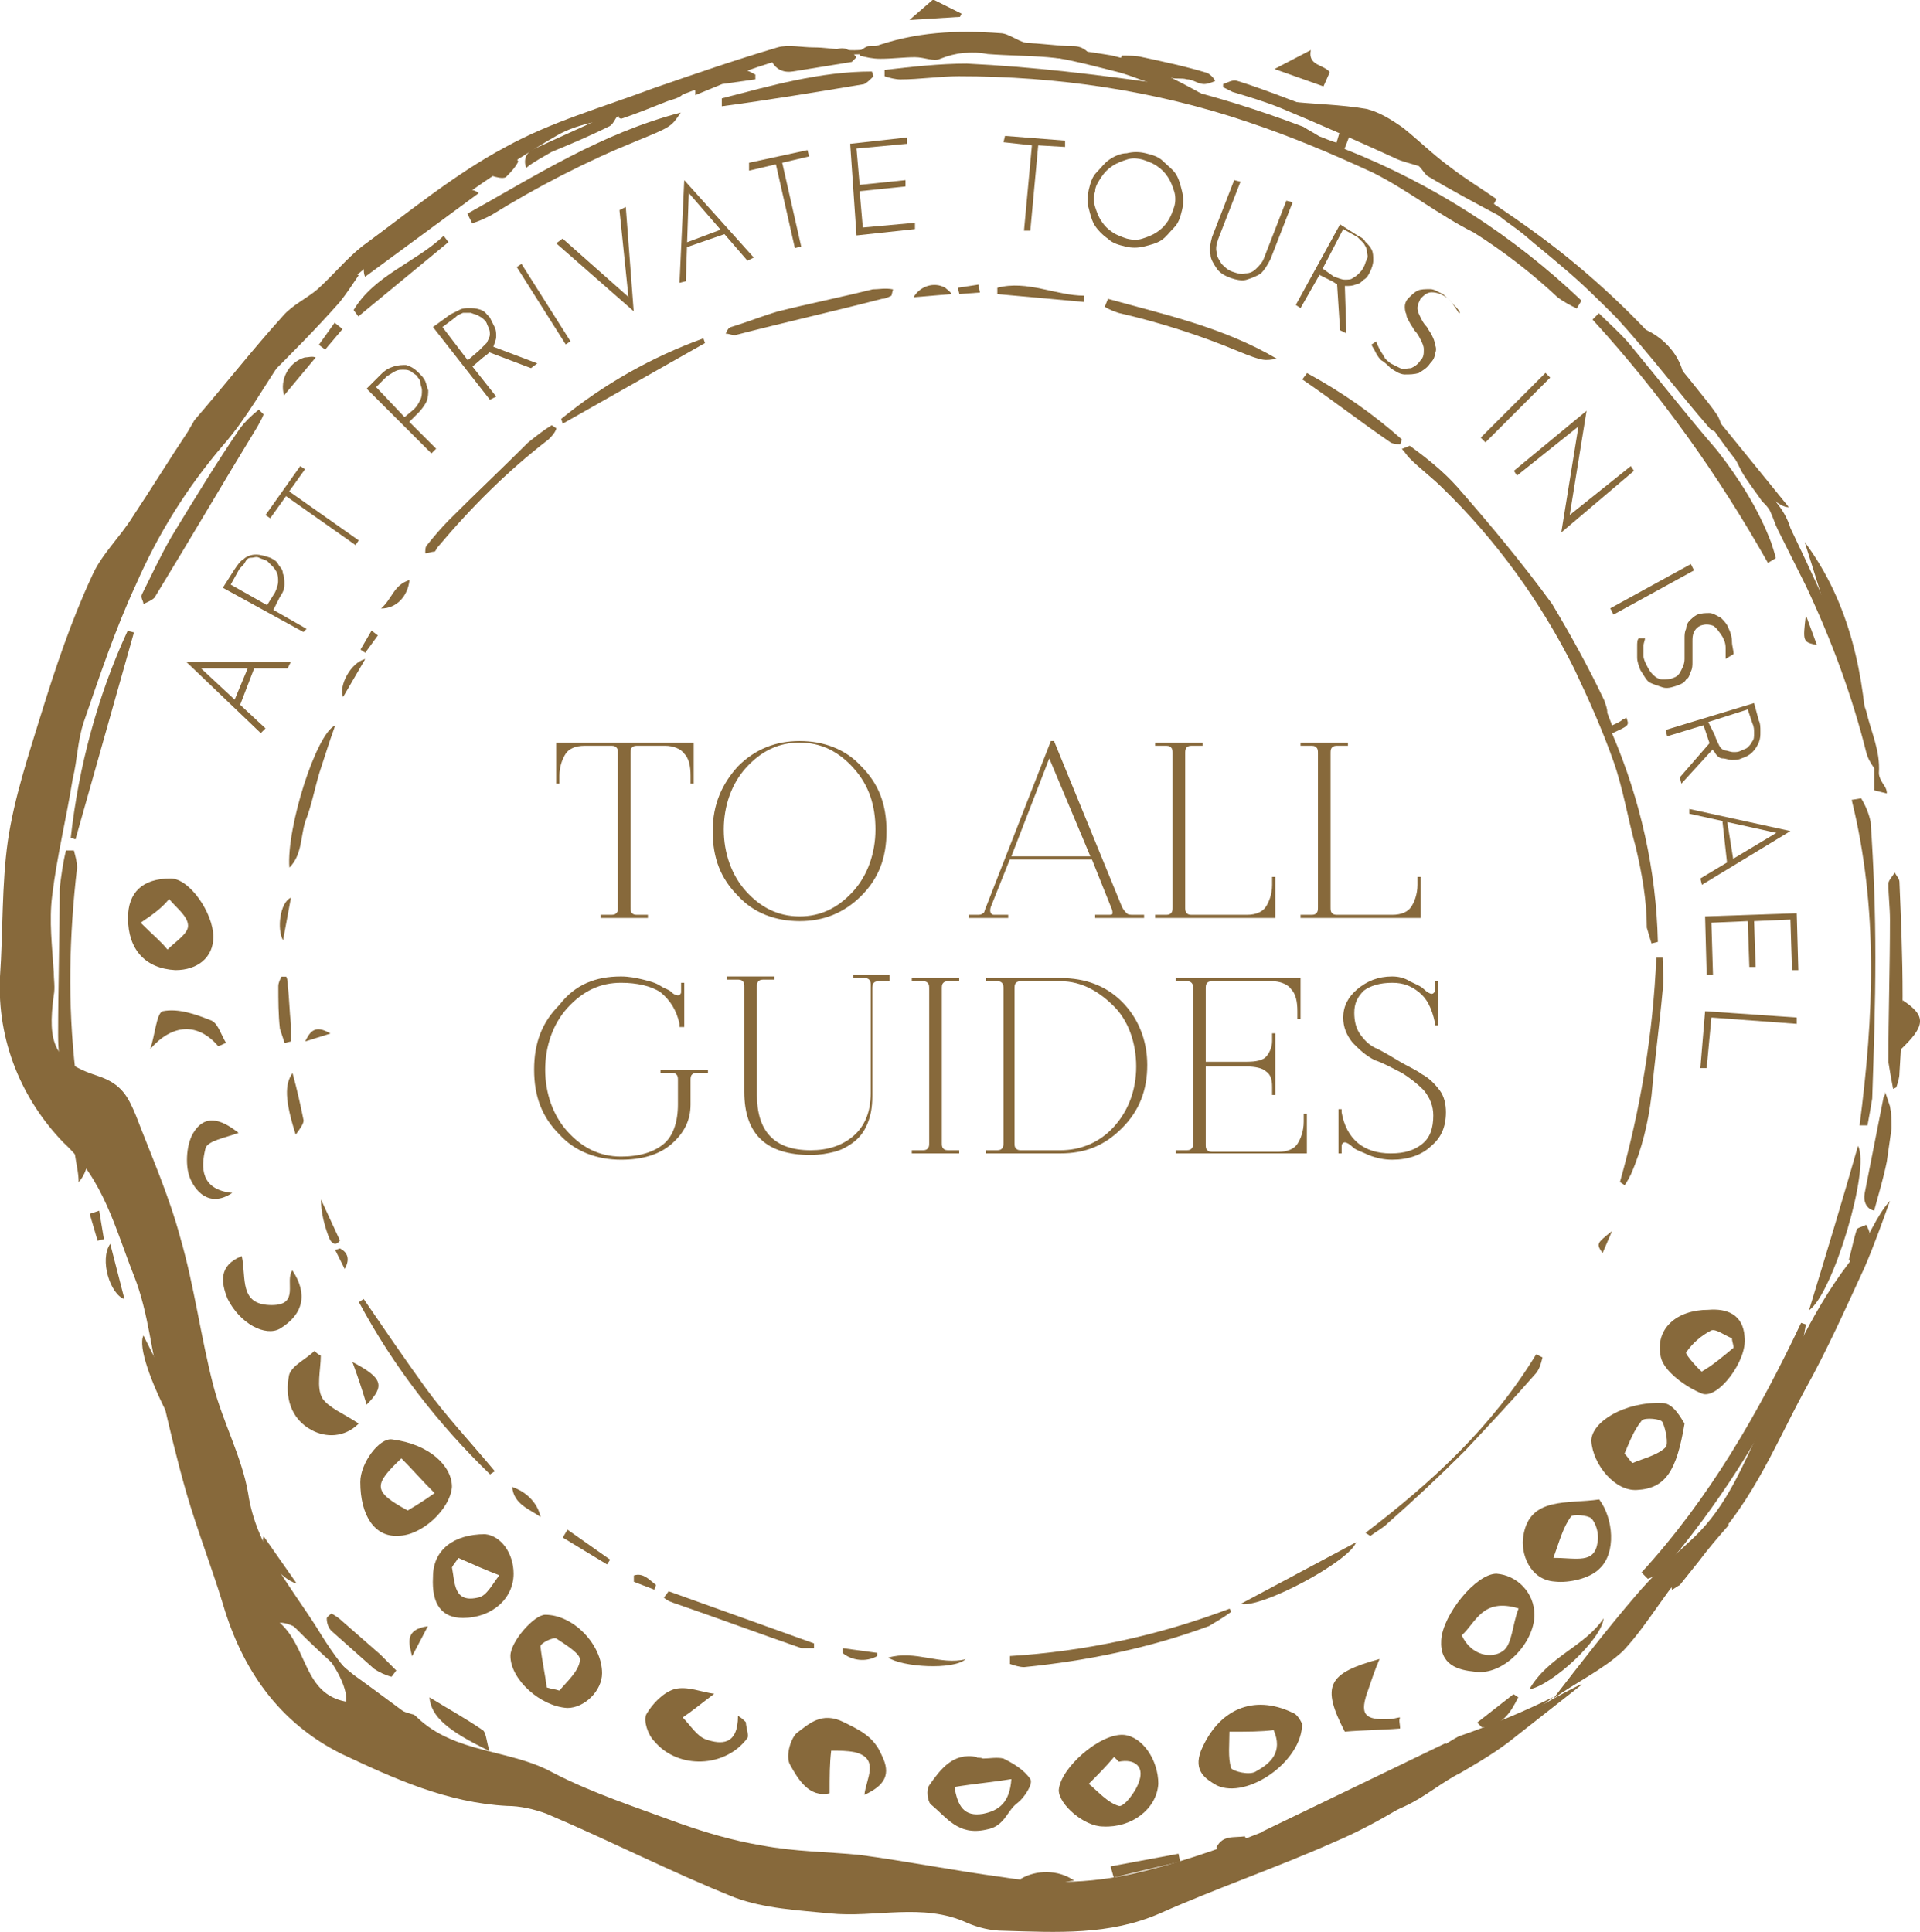 <svg xmlns="http://www.w3.org/2000/svg" xmlns:xlink="http://www.w3.org/1999/xlink" id="Layer_1" x="0px" y="0px" viewBox="0 0 121.5 122.3" xml:space="preserve"><g>	<g>		<path fill="#87693B" d="M98.3,107.4c-2.2,1.7-4.3,3.5-6.6,5c-2.3,1.6-4.7,3.1-7.3,4.2c-3.6,1.6-7.4,2.9-11,4.5   c-3.2,1.4-6.5,1.2-9.9,1.1c-0.8,0-1.6-0.2-2.3-0.5c-2.8-1.3-5.8-0.3-8.7-0.6c-2-0.2-4.1-0.3-6-1c-4-1.6-7.9-3.6-11.9-5.3   c-0.8-0.3-1.7-0.5-2.5-0.5c-3.8-0.2-7.1-1.7-10.5-3.3c-4-2-6.3-5.4-7.5-9.5c-0.7-2.3-1.6-4.6-2.3-7c-0.6-2.1-1.1-4.2-1.6-6.4   c-0.6-2.4-0.8-5-1.7-7.3c-1.2-3-1.9-6.1-4.5-8.5C1.4,69.6-0.2,65.9,0,61.8c0.2-2.9,0.1-5.8,0.5-8.6c0.4-2.7,1.3-5.4,2.1-8   c0.9-2.9,1.9-5.9,3.2-8.7c0.6-1.4,1.8-2.5,2.6-3.8c1.2-1.8,2.3-3.6,3.5-5.4c0.1-0.2,0.3-0.5,0.4-0.7c1.9-2.2,3.7-4.5,5.6-6.6   c0.6-0.7,1.5-1.1,2.2-1.7c1-0.9,1.8-1.9,2.8-2.7c3-2.2,5.9-4.6,9.1-6.3c2.9-1.6,6.1-2.5,9.3-3.7c2.6-0.9,5.2-1.8,7.9-2.6   c0.7-0.2,1.5,0,2.3,0c1.2,0,2.6,0.4,3.7,0c2.7-1,5.4-1.1,8.1-0.9c0.5,0,1.1,0.5,1.6,0.6c1.8,0.3,3.6,0.5,5.4,0.8   c0.9,0.2,1.8,0.5,2.7,0.9c1.6,0.7,3.2,1.6,4.7,2.5c-1.3-0.4-2.6-0.8-3.9-1.3c-1-0.3-1.9-0.7-2.9-1c-2-0.5-4.1-1.1-6.2-1.2   c-2.4-0.2-4.9,0-7.4,0c-1.4,0-2.9,0-4.3,0.1c-1.3,0.1-2.7,0-4,0.4c-2.9,0.9-5.7,2.1-8.6,3.1c-1.7,0.6-3.7,0.7-5.2,1.6   c-3.3,1.9-6.4,4.2-9.5,6.4c-1.8,1.3-3.6,2.7-5.2,4.3c-0.9,0.9-1.6,2-2.4,3.1c-1.3,1.9-2.5,4.1-4,5.8c-2.3,2.7-4.1,5.6-5.5,8.8   c-1.3,2.8-2.3,5.8-3.3,8.7c-0.4,1.2-0.4,2.4-0.7,3.6c-0.4,2.5-1,4.9-1.3,7.4c-0.2,1.6,0,3.2,0.1,4.8c0,0.5,0.1,1,0,1.5   c-0.4,3,0,4.2,2.8,5.1c1.5,0.5,1.9,1.3,2.4,2.5c1,2.6,2.1,5.1,2.8,7.7c0.9,3.1,1.3,6.3,2.1,9.4c0.6,2.3,1.8,4.5,2.2,6.8   c0.5,3.4,2.7,5.9,4.4,8.6c1.4,2.3,3.1,4.6,6,5.4c0.1,0,0.2,0.1,0.3,0.2c2.4,2.3,5.9,2,8.6,3.5c2.5,1.3,5.3,2.2,8,3.2   c1.7,0.6,3.4,1.1,5.2,1.4c2.1,0.4,4.2,0.4,6.2,0.6c3,0.4,6,1,9,1.4c3.1,0.5,6,0.4,9.1-0.4c5.6-1.4,10.8-3.9,16.1-6.2   c1.3-0.6,2.4-1.6,3.7-2.3C94.6,109.1,96.5,108.3,98.3,107.4C98.3,107.5,98.3,107.4,98.3,107.4z M17.7,102.7c1.8,1.6,1.5,4.5,4.2,5   C22.1,106.2,19.5,102.7,17.7,102.7z"></path>		<path fill="#87693B" d="M98.3,107.5c1.7-2.2,3.4-4.4,5.2-6.5c1.1-1.3,2.4-2.5,3.7-3.7c2.1-2,3.1-4.6,4.3-7.1   c1.7-3.8,3.3-7.6,6-10.9c0.8-1,1.2-2.3,2.1-3.3c-0.5,1.4-1,2.8-1.6,4.2c-1.2,2.6-2.4,5.3-3.8,7.8c-2,3.7-3.5,7.6-6.8,10.6   c-1.8,1.7-3,4.1-4.7,5.9C101.4,105.7,99.7,106.5,98.3,107.5C98.3,107.4,98.3,107.5,98.3,107.5z"></path>		<path fill="#87693B" d="M22.8,93.8c0-1.2,1.2-2.8,2-2.7c2.4,0.3,3.8,1.7,3.8,3c-0.1,1.4-1.9,3.1-3.4,3.1   C23.7,97.3,22.8,95.9,22.8,93.8z M27.5,94.5c-0.8-0.8-1.4-1.5-2.1-2.2c-1.8,1.7-1.8,2.1,0.4,3.3C26.3,95.3,26.8,95,27.5,94.5z"></path>		<path fill="#87693B" d="M8.1,58.1c0-1.6,0.9-2.5,2.7-2.5c1.2,0,2.7,2.2,2.7,3.7c0,1.3-1,2.1-2.4,2.1C9.2,61.3,8.1,60.1,8.1,58.1z    M8.9,58.4c0.8,0.8,1.3,1.2,1.7,1.7c0.5-0.5,1.3-1,1.3-1.5c0-0.6-0.7-1.1-1.2-1.7C10.3,57.4,9.8,57.8,8.9,58.4z"></path>		<path fill="#87693B" d="M69.8,115.6c-1.2,0-2.8-1.4-2.8-2.3c0.1-1.4,2.6-3.6,4.1-3.5c1.2,0.1,2.2,1.6,2.2,3.1   C73.2,114.5,71.6,115.7,69.8,115.6z M70.8,111.5c-0.1-0.1-0.2-0.2-0.3-0.3c-0.5,0.6-1.1,1.2-1.6,1.7c0.6,0.5,1.2,1.2,1.9,1.4   c0.3,0.1,1.1-0.9,1.3-1.6C72.4,111.8,71.8,111.3,70.8,111.5z"></path>		<path fill="#87693B" d="M97.1,102.2c0,1.8-2,3.9-3.8,3.6c-1-0.1-2.2-0.4-2.1-2c0.1-1.6,2.2-4.2,3.5-4.2   C96,99.7,97.1,100.8,97.1,102.2z M96.1,101.8c-2.3-0.7-2.7,0.9-3.6,1.7c0.6,1.3,1.9,1.5,2.6,1C95.7,104.1,95.7,102.8,96.1,101.8z"></path>		<path fill="#87693B" d="M32.3,104.8c0-0.9,1.5-2.6,2.2-2.6c1.8,0,3.6,1.9,3.6,3.7c0,1.1-1.1,2.2-2.2,2.2   C34.2,108,32.3,106.3,32.3,104.8z M34.6,106.8c0.3,0.1,0.5,0.1,0.8,0.2c0.5-0.6,1.2-1.2,1.3-1.9c0.1-0.4-0.9-1-1.5-1.4   c-0.2-0.1-1,0.3-1,0.5C34.3,105.1,34.5,106,34.6,106.8z"></path>		<path fill="#87693B" d="M106.6,90.1c-0.5,3-1.2,4.1-3,4.2c-1.4,0.1-2.8-1.6-2.9-3.1c0-1.2,2.1-2.5,4.5-2.4   C105.9,88.8,106.4,89.8,106.6,90.1z M102.8,92c0.2,0.2,0.3,0.4,0.5,0.6c0.7-0.3,1.6-0.5,2.1-1c0.2-0.2,0-1.2-0.2-1.6   c-0.1-0.2-1.1-0.3-1.3-0.1C103.4,90.5,103.1,91.3,102.8,92z"></path>		<path fill="#87693B" d="M62.2,111.3c0.4,0,0.9-0.1,1.3,0c0.6,0.3,1.3,0.7,1.7,1.3c0.2,0.3-0.4,1.2-0.8,1.5c-0.7,0.5-0.8,1.5-2,1.7   c-1.8,0.4-2.5-0.8-3.5-1.6c-0.2-0.2-0.3-0.9-0.1-1.2c0.7-1,1.5-2.1,3-1.8C61.8,111.3,62,111.2,62.2,111.3   C62.2,111.2,62.2,111.3,62.2,111.3z M60.4,113.1c0.2,1.2,0.6,1.9,1.8,1.7c1-0.2,1.7-0.7,1.8-2.2C62.8,112.8,61.6,112.9,60.4,113.1   z"></path>		<path fill="#87693B" d="M82.4,109.1c0,2.4-3.5,4.8-5.4,3.9c-0.7-0.4-1.5-0.9-1-2.2c1.1-2.6,3.3-3.6,5.8-2.4   C82.1,108.5,82.3,108.9,82.4,109.1z M77.8,109.6c0,0.8-0.1,1.6,0.1,2.3c0.1,0.2,1.2,0.5,1.6,0.2c0.9-0.5,1.7-1.2,1.1-2.6   C79.8,109.6,79,109.6,77.8,109.6z"></path>		<path fill="#87693B" d="M101.2,94.9c0.9,1.2,1.1,3.4,0,4.4c-0.6,0.6-1.9,0.9-2.8,0.8c-1.6-0.1-2.2-1.8-2-2.9   C96.8,94.7,99.2,95.2,101.2,94.9z M98.3,98.6c1.5,0,2.6,0.4,2.8-1c0.1-0.5-0.1-1.2-0.4-1.5c-0.2-0.2-1.2-0.3-1.3-0.1   C98.9,96.7,98.7,97.5,98.3,98.6z"></path>		<path fill="#87693B" d="M52.5,113.5c-1.3,0.3-2-0.9-2.5-1.8c-0.3-0.5,0-1.6,0.4-2c0.8-0.6,1.6-1.4,3-0.7c1,0.5,1.9,0.9,2.4,2.1   c0.6,1.2,0.2,1.9-1.1,2.5c0.1-1,1-2.3-0.6-2.7c-0.5-0.1-1-0.1-1.5-0.1C52.5,111.6,52.5,112.4,52.5,113.5z"></path>		<path fill="#87693B" d="M108.1,82.9c1.2-0.1,2.2,0.3,2.3,1.7c0.2,1.5-1.7,4-2.7,3.6c-1-0.4-2.4-1.4-2.6-2.3   C104.7,84.1,106.1,82.9,108.1,82.9z M109.7,85.3c0-0.2-0.1-0.4-0.1-0.6c-0.5-0.2-1-0.6-1.3-0.5c-0.6,0.3-1.2,0.8-1.6,1.4   c-0.1,0.1,1,1.3,1,1.2C108.4,86.4,109.1,85.8,109.7,85.3z"></path>		<path fill="#87693B" d="M45.2,107.2c-0.8,0.6-1.4,1.1-2,1.5c0.5,0.5,0.9,1.2,1.5,1.4c0.9,0.3,2,0.4,2-1.5c0.2,0.1,0.4,0.3,0.5,0.4   c0,0.3,0.2,0.8,0.1,1c-1.4,1.9-4.4,2-5.9,0.2c-0.4-0.4-0.7-1.3-0.5-1.7c0.4-0.7,1.1-1.4,1.8-1.6C43.5,106.7,44.4,107.1,45.2,107.2   z"></path>		<path fill="#87693B" d="M32.5,99.6c0,1.6-1.4,2.8-3.2,2.8c-1.3,0-2-0.8-1.9-2.6c0-1.7,1.3-2.7,3.3-2.7   C31.7,97.2,32.5,98.3,32.5,99.6z M29,98.6c-0.1,0.2-0.3,0.4-0.4,0.6c0.2,1,0.1,2.3,1.7,1.9c0.5-0.1,0.9-0.9,1.3-1.4   C30.8,99.4,29.9,99,29,98.6z"></path>		<path fill="#87693B" d="M81.4,6.4c1.7,0.2,3.4,0.2,5.1,0.5c0.8,0.2,1.6,0.7,2.3,1.2c1,0.8,1.9,1.7,3,2.5c0.9,0.7,1.9,1.3,2.9,2   c-0.1,0.2-0.2,0.3-0.2,0.5c-1.2-0.6-2.5-1.2-3.7-1.9c-1-0.6-1.9-1.6-3-2.1c-2.1-0.9-4.2-1.6-6.3-2.4C81.4,6.5,81.4,6.5,81.4,6.4z"></path>		<path fill="#87693B" d="M114.2,34.3c2.9,3.9,3.8,8.5,4,13.2C116.9,43.1,115.6,38.7,114.2,34.3z"></path>		<path fill="#87693B" d="M22.7,90.1c-0.9,0.9-2.1,0.9-3,0.4c-1.3-0.7-1.7-2.1-1.4-3.5c0.2-0.6,1.1-1,1.6-1.5   c0.1,0.1,0.2,0.2,0.4,0.3c0,0.9-0.3,2,0.1,2.7C20.8,89.1,21.8,89.5,22.7,90.1z"></path>		<path fill="#87693B" d="M15.3,79.5c0.3,1.4-0.2,3.1,1.9,3.1c1.8,0,0.8-1.5,1.3-2.2c1,1.5,0.7,2.8-0.8,3.7   c-0.9,0.5-2.5-0.3-3.3-1.9C14,81.2,13.8,80.1,15.3,79.5z"></path>		<path fill="#87693B" d="M88.6,109.4c-1.2,0.1-2.4,0.1-3.5,0.2c-1.5-2.9-1.1-3.7,2.2-4.6c-0.3,0.7-0.5,1.3-0.7,1.9   c-0.6,1.6-0.3,2,1.4,1.9c0.2,0,0.4-0.1,0.6-0.1C88.5,108.9,88.6,109.1,88.6,109.4z"></path>		<path fill="#87693B" d="M15.1,71.7c-0.8,0.3-2,0.5-2.1,1c-0.3,1.2-0.3,2.6,1.7,2.8c-1.5,1-2.4-0.2-2.7-1c-0.3-0.8-0.2-2.2,0.3-2.9   C13.1,70.4,14.2,71,15.1,71.7z"></path>		<path fill="#87693B" d="M106.5,24c1,1.1,1.9,2.2,2.8,3.3c1.3,1.6,2.6,3.2,3.9,4.8C112.1,32.2,108.6,28,106.5,24   C106.5,24,106.5,24,106.5,24z"></path>		<path fill="#87693B" d="M13.8,66.2c-1.3-1.5-2.9-1.4-4.3,0.2c0.3-0.8,0.4-2.3,0.8-2.4c1-0.2,2.1,0.2,3.1,0.6   c0.4,0.2,0.6,0.9,0.9,1.4C14.1,66.1,13.9,66.2,13.8,66.2z"></path>		<path fill="#87693B" d="M102.8,20.5c1.9,0.2,3.6,1.7,3.8,3.6c0,0,0,0,0,0C105.3,22.8,104,21.6,102.8,20.5   C102.8,20.4,102.8,20.5,102.8,20.5z"></path>		<path fill="#87693B" d="M120.4,63.3c1.5,1,1.5,1.6-0.2,3.2C120.2,65.3,120.3,64.4,120.4,63.3z"></path>		<path fill="#87693B" d="M23.2,88.9c-0.3-1-0.6-1.9-0.9-2.7C24.2,87.2,24.4,87.7,23.2,88.9z"></path>	</g>	<g>		<path fill="#87693B" d="M16.5,46.4l-4.7-4.5l0,0l6.6,0l-0.2,0.4l-5.8,0l0-0.3l4.4,4.1L16.5,46.4z M14.8,44.4l1-2.4l0.4,0l-1,2.6   L14.8,44.4z"></path>		<path fill="#87693B" d="M14.8,36.1c0.2-0.3,0.4-0.6,0.6-0.7c0.2-0.2,0.5-0.3,0.8-0.3c0.3,0,0.6,0.1,0.9,0.2   c0.2,0.1,0.4,0.2,0.5,0.4c0.1,0.2,0.3,0.3,0.3,0.6c0.1,0.2,0.1,0.4,0.1,0.7c0,0.3-0.1,0.5-0.3,0.8l-0.4,0.8l2.1,1.2L19.2,40   l-5.1-2.8L14.8,36.1z M17.4,37.5c0.1-0.2,0.2-0.5,0.2-0.7c0-0.2,0-0.4-0.1-0.6c-0.1-0.2-0.2-0.3-0.3-0.4c-0.1-0.1-0.2-0.2-0.3-0.3   c-0.2-0.1-0.3-0.1-0.5-0.2s-0.3,0-0.5,0c-0.2,0-0.3,0.1-0.4,0.3s-0.3,0.3-0.4,0.5l-0.5,0.9l2.3,1.3L17.4,37.5z"></path>		<path fill="#87693B" d="M16.8,32.6l2.2-3.1l0.3,0.2l-1,1.4l4.4,3.1l-0.2,0.3l-4.4-3.1l-1,1.4L16.8,32.6z"></path>		<path fill="#87693B" d="M24.1,23.7c0.3-0.3,0.5-0.4,0.8-0.5c0.3-0.1,0.6-0.1,0.8-0.1c0.3,0.1,0.5,0.2,0.8,0.5   c0.2,0.2,0.3,0.3,0.4,0.5c0.1,0.2,0.1,0.4,0.2,0.6c0,0.2,0,0.4-0.1,0.7c-0.1,0.2-0.3,0.5-0.5,0.7l-0.6,0.6l1.7,1.7l-0.3,0.3   l-4.1-4.1L24.1,23.7z M26.2,25.9c0.2-0.2,0.3-0.4,0.4-0.6c0.1-0.2,0.1-0.4,0.1-0.6c0-0.2-0.1-0.3-0.1-0.5s-0.2-0.3-0.2-0.4   c-0.1-0.1-0.3-0.2-0.4-0.3c-0.2-0.1-0.3-0.1-0.5-0.1c-0.2,0-0.3,0-0.5,0.1s-0.3,0.2-0.5,0.3l-0.7,0.7l1.8,1.9L26.2,25.9z"></path>		<path fill="#87693B" d="M28.5,19.9c0.2-0.1,0.4-0.2,0.6-0.3c0.2-0.1,0.4-0.1,0.6-0.1c0.2,0,0.4,0,0.7,0.1s0.4,0.3,0.6,0.5   c0.1,0.2,0.2,0.4,0.3,0.6c0.1,0.2,0.1,0.4,0.1,0.6c0,0.2-0.1,0.4-0.2,0.7c-0.1,0.2-0.3,0.4-0.6,0.6l-0.7,0.6l1.5,1.9L31,25.3   l-3.6-4.6L28.5,19.9z M30.3,22.2c0.2-0.2,0.4-0.4,0.5-0.5c0.1-0.2,0.2-0.4,0.2-0.5c0-0.2,0-0.3-0.1-0.5s-0.1-0.3-0.2-0.4   c-0.1-0.1-0.2-0.2-0.4-0.3c-0.1-0.1-0.3-0.1-0.5-0.2c-0.2,0-0.3,0-0.5,0c-0.2,0.1-0.3,0.1-0.5,0.3L28,20.7l1.6,2.1L30.3,22.2z    M31.1,21.9L34,23l-0.4,0.3l-2.9-1.1L31.1,21.9z"></path>		<path fill="#87693B" d="M32.7,16.9l0.3-0.2l3.1,4.9l-0.3,0.2L32.7,16.9z"></path>		<path fill="#87693B" d="M35.6,15.1L40,19l-0.2,0.1l-0.6-5.8l0.4-0.2l0.5,6.6l-4.9-4.3L35.6,15.1z"></path>		<path fill="#87693B" d="M43,17.9l0.3-6.5l0,0l4.4,4.9l-0.4,0.2L43.4,12l0.2-0.2l-0.2,6L43,17.9z M43.3,15.4l2.4-0.9l0.2,0.3   l-2.6,0.9L43.3,15.4z"></path>		<path fill="#87693B" d="M47.4,10.3l3.7-0.8l0.1,0.4l-1.7,0.4l1.2,5.3l-0.4,0.1l-1.2-5.3l-1.7,0.4L47.4,10.3z"></path>		<path fill="#87693B" d="M53.8,9.1l3.6-0.4l0,0.4l-3.2,0.3l0.2,2.3l2.9-0.3l0,0.4l-2.9,0.3l0.2,2.3l3.3-0.3l0,0.4l-3.7,0.4   L53.8,9.1z"></path>		<path fill="#87693B" d="M63.6,8.6l3.8,0.3l0,0.4l-1.7-0.1l-0.5,5.4l-0.4,0l0.5-5.4L63.5,9L63.6,8.6z"></path>		<path fill="#87693B" d="M68.9,12c0.1-0.4,0.2-0.8,0.5-1.1s0.5-0.6,0.8-0.8c0.3-0.2,0.7-0.4,1.1-0.4c0.4-0.1,0.8-0.1,1.2,0   c0.4,0.1,0.8,0.2,1.1,0.5s0.6,0.5,0.8,0.8c0.2,0.3,0.3,0.7,0.4,1.1c0.1,0.4,0.1,0.8,0,1.2c-0.1,0.4-0.2,0.8-0.5,1.1   s-0.5,0.6-0.8,0.8c-0.3,0.2-0.7,0.3-1.1,0.4s-0.8,0.1-1.2,0c-0.4-0.1-0.8-0.2-1.1-0.5c-0.3-0.2-0.6-0.5-0.8-0.8s-0.3-0.7-0.4-1.1   C68.8,12.9,68.8,12.5,68.9,12z M69.3,12.1c-0.1,0.3-0.1,0.7,0,1c0.1,0.3,0.2,0.6,0.4,0.9s0.4,0.5,0.7,0.7s0.6,0.3,0.9,0.4   c0.4,0.1,0.7,0.1,1,0s0.6-0.2,0.9-0.4c0.3-0.2,0.5-0.4,0.7-0.7c0.2-0.3,0.3-0.6,0.4-0.9c0.1-0.3,0.1-0.7,0-1   c-0.1-0.3-0.2-0.6-0.4-0.9c-0.2-0.3-0.4-0.5-0.7-0.7s-0.6-0.3-0.9-0.4c-0.4-0.1-0.7-0.1-1,0c-0.3,0.1-0.6,0.2-0.9,0.4   c-0.3,0.2-0.5,0.4-0.7,0.7S69.3,11.8,69.3,12.1z"></path>		<path fill="#87693B" d="M77.1,15.1C77,15.4,76.9,15.7,77,16c0,0.3,0.2,0.5,0.3,0.7c0.2,0.2,0.4,0.4,0.7,0.5   c0.3,0.1,0.6,0.2,0.8,0.1c0.3,0,0.5-0.1,0.7-0.3c0.2-0.2,0.4-0.4,0.5-0.7l1.4-3.6l0.4,0.1l-1.4,3.6c-0.2,0.4-0.4,0.7-0.6,0.9   c-0.3,0.2-0.6,0.3-0.9,0.4s-0.7,0-1-0.1S77.2,17.3,77,17c-0.2-0.3-0.4-0.6-0.4-0.9c-0.1-0.3,0-0.7,0.1-1.1l1.4-3.6l0.4,0.1   L77.1,15.1z"></path>		<path fill="#87693B" d="M85.9,14.9c0.2,0.1,0.4,0.2,0.5,0.4c0.2,0.2,0.3,0.3,0.4,0.5c0.1,0.2,0.1,0.4,0.1,0.7   c0,0.2-0.1,0.5-0.2,0.7c-0.1,0.2-0.2,0.4-0.4,0.5C86.2,17.8,86,18,85.8,18c-0.2,0.1-0.4,0.1-0.7,0.1s-0.5-0.1-0.8-0.3l-0.8-0.4   l-1.2,2.1L82,19.3l2.8-5.1L85.9,14.9z M84.4,17.5c0.3,0.1,0.5,0.2,0.7,0.2c0.2,0,0.4,0,0.5-0.1c0.2-0.1,0.3-0.2,0.4-0.3   c0.1-0.1,0.2-0.2,0.3-0.4c0.1-0.2,0.1-0.3,0.2-0.5s0-0.3,0-0.5c0-0.2-0.1-0.3-0.2-0.5c-0.1-0.1-0.3-0.3-0.4-0.4l-0.9-0.5L83.7,17   L84.4,17.5z M85.1,18l0.1,3.1l-0.4-0.2l-0.2-3.1L85.1,18z"></path>		<path fill="#87693B" d="M92.4,19.8c-0.1-0.2-0.2-0.3-0.4-0.5c-0.2-0.2-0.3-0.4-0.5-0.5c-0.3-0.2-0.6-0.3-0.9-0.3   c-0.3,0-0.5,0.2-0.7,0.4c-0.1,0.2-0.2,0.4-0.2,0.6c0,0.2,0.1,0.4,0.2,0.6s0.2,0.4,0.4,0.6c0.1,0.2,0.2,0.3,0.3,0.5   s0.2,0.4,0.2,0.6c0.1,0.2,0.1,0.4,0,0.6c0,0.2-0.1,0.4-0.3,0.6c-0.2,0.3-0.4,0.4-0.7,0.6c-0.3,0.1-0.6,0.1-0.9,0.1   c-0.3,0-0.6-0.2-0.9-0.4c-0.2-0.2-0.4-0.4-0.6-0.5c-0.2-0.2-0.3-0.4-0.4-0.6c-0.1-0.2-0.2-0.3-0.2-0.4l0.3-0.2   c0,0.1,0.1,0.3,0.2,0.5c0.1,0.2,0.2,0.3,0.3,0.5c0.1,0.2,0.3,0.3,0.4,0.4c0.2,0.1,0.4,0.2,0.6,0.3c0.2,0.1,0.5,0,0.7,0   c0.2-0.1,0.4-0.2,0.6-0.5c0.2-0.2,0.2-0.4,0.2-0.7c0-0.2-0.1-0.4-0.2-0.6c-0.1-0.2-0.2-0.4-0.4-0.6c-0.1-0.2-0.2-0.3-0.3-0.5   c-0.1-0.2-0.2-0.3-0.2-0.5c-0.1-0.2-0.1-0.4-0.1-0.5c0-0.2,0.1-0.4,0.2-0.5c0.2-0.2,0.4-0.4,0.6-0.5s0.5-0.1,0.8-0.1   s0.5,0.2,0.8,0.3c0.2,0.2,0.4,0.3,0.6,0.6s0.3,0.4,0.4,0.6L92.4,19.8z"></path>		<path fill="#87693B" d="M97.8,23.6l0.3,0.3L94,28l-0.3-0.3L97.8,23.6z"></path>		<path fill="#87693B" d="M98.8,33.7l1.1-6.8l0.1,0l-4,3.2l-0.2-0.3l4.6-3.8l0,0l-1.1,6.8l-0.1-0.1l4-3.2l0.2,0.3L98.8,33.7   L98.8,33.7z"></path>		<path fill="#87693B" d="M107,35.7l0.2,0.4l-5.1,2.8l-0.2-0.4L107,35.7z"></path>		<path fill="#87693B" d="M109.2,41.7c0-0.2,0-0.4,0-0.7c0-0.3-0.1-0.5-0.2-0.7c-0.2-0.3-0.4-0.6-0.6-0.7c-0.3-0.1-0.5-0.1-0.8,0   c-0.2,0.1-0.3,0.2-0.4,0.4c-0.1,0.2-0.1,0.4-0.1,0.6c0,0.2,0,0.5,0,0.7c0,0.2,0,0.4,0,0.6c0,0.2,0,0.4-0.1,0.6   c-0.1,0.2-0.1,0.4-0.3,0.5c-0.1,0.2-0.3,0.3-0.6,0.4c-0.3,0.1-0.6,0.2-0.9,0.1s-0.6-0.2-0.8-0.3s-0.4-0.5-0.6-0.8   c-0.1-0.3-0.2-0.5-0.2-0.8c0-0.2,0-0.5,0-0.7s0-0.4,0.1-0.5l0.4,0c0,0.1-0.1,0.3-0.1,0.5c0,0.2,0,0.4,0,0.6c0,0.2,0.1,0.4,0.2,0.6   c0.1,0.2,0.2,0.4,0.4,0.6c0.2,0.2,0.4,0.3,0.6,0.3s0.5,0,0.7-0.1c0.3-0.1,0.4-0.3,0.5-0.5c0.1-0.2,0.2-0.4,0.2-0.7   c0-0.2,0-0.5,0-0.7c0-0.2,0-0.4,0-0.6c0-0.2,0-0.4,0.1-0.6c0-0.2,0.1-0.4,0.2-0.5s0.3-0.3,0.5-0.4c0.3-0.1,0.5-0.1,0.8-0.1   c0.2,0,0.5,0.2,0.7,0.3c0.2,0.2,0.4,0.4,0.5,0.7c0.1,0.2,0.2,0.5,0.2,0.8c0,0.3,0.1,0.5,0.1,0.8L109.2,41.7z"></path>		<path fill="#87693B" d="M111.3,45.6c0.1,0.2,0.1,0.4,0.1,0.7s0,0.4-0.1,0.7c-0.1,0.2-0.2,0.4-0.4,0.6c-0.2,0.2-0.4,0.3-0.7,0.4   c-0.2,0.1-0.4,0.1-0.6,0.1c-0.2,0-0.4-0.1-0.6-0.1s-0.4-0.2-0.5-0.4c-0.2-0.2-0.3-0.5-0.4-0.8l-0.3-0.9l-2.3,0.7l-0.1-0.4l5.6-1.7   L111.3,45.6z M108.5,47.3l-2.1,2.3l-0.1-0.4l2-2.3L108.5,47.3z M108.5,46.5c0.1,0.3,0.2,0.5,0.3,0.7c0.1,0.2,0.3,0.3,0.4,0.3   s0.3,0.1,0.5,0.1c0.2,0,0.3,0,0.5-0.1c0.2-0.1,0.3-0.1,0.4-0.2c0.1-0.1,0.2-0.2,0.3-0.4c0.1-0.1,0.1-0.3,0.1-0.5s0-0.4-0.1-0.6   l-0.3-0.9l-2.5,0.8L108.5,46.5z"></path>		<path fill="#87693B" d="M106.9,51.2l6.4,1.4l0,0l-5.6,3.4l-0.1-0.4l5-3l0.2,0.2l-5.9-1.3L106.9,51.2z M109.3,52l0.4,2.5l-0.4,0.2   L109,52L109.3,52z"></path>		<path fill="#87693B" d="M113.7,57.8l0.1,3.6l-0.4,0l-0.1-3.2l-2.3,0.1l0.1,2.9l-0.4,0l-0.1-2.9l-2.3,0.1l0.1,3.3l-0.4,0l-0.1-3.7   L113.7,57.8z"></path>		<path fill="#87693B" d="M113.7,64.4l0,0.4l-5.4-0.4l-0.3,3.2l-0.4,0l0.3-3.6L113.7,64.4z"></path>	</g>	<g id="Group_169_00000104699615966013764210000008958501662389063320_" transform="translate(-1368.85 -446.133)">		<path id="Path_1113_00000104665301067517521420000012341088795859599495_" fill="#87693B" d="M1451.8,449.3   c-0.2,1,0.8,0.9,1.2,1.4l-0.4,0.9l-3.1-1.1L1451.8,449.3z"></path>		<path id="Path_1114_00000147193613359925220850000012392566630731994255_" fill="#87693B" d="M1394.3,557   c-0.9,0.1-1.8,0.9-2.3-0.6c0.3-0.9,0.6-0.9,1.4-0.3c0.3,0.2,0.6,0.5,0.9,0.7C1394.3,556.9,1394.3,556.9,1394.3,557z"></path>		<path id="Path_1115_00000029731404396935993070000013812989471964205973_" fill="#87693B" d="M1429.6,447.2l-3.2,0.2l1.5-1.3   l1.8,0.9L1429.6,447.2z"></path>		<g id="Group_166_00000179616967158711896720000015293179088923762857_" transform="translate(1368.85 448.652)">			<path id="Path_1116_00000099661132419182932040000003136185844610360999_" fill="#87693B" d="M89.8,8c-0.6-0.2-1.1-0.3-1.5-0.5    c-2.4-1.1-4.9-2.2-7.3-3.2c-1-0.4-2-0.7-3-1c-0.2-0.1-0.4-0.2-0.6-0.3l0-0.2c0.3-0.1,0.6-0.3,0.9-0.2c1.6,0.5,3.1,1.1,4.7,1.7    c1.3,0.5,2.7,1,3.9,1.6c1.5,0.7,3,1.5,4.5,2.4c2.4,1.6,4.9,3.2,7.2,5c3.3,2.6,6.2,5.5,8.8,8.8c0.4,0.5,0.9,1.1,1.3,1.7    c0.1,0.2,0.2,0.4,0.2,0.6c0,0.2-0.1,0.3-0.3,0.4c-0.1,0-0.3-0.1-0.4-0.2c-2-2.3-3.8-4.7-5.9-7c-1.1-1.1-2.2-2.2-3.4-3.2    c-0.8-0.7-1.7-1.4-2.5-2.1c-0.5-0.4-1.1-0.8-1.6-1.2c-1.5-0.8-3-1.6-4.5-2.5C90.1,8.4,90,8.2,89.8,8z"></path>			<path id="Path_1117_00000098200969153265721060000007234624147790428860_" fill="#87693B" d="M119.4,47.7l-0.8-0.2v-1.4    c-0.2-0.3-0.4-0.6-0.5-1c-0.9-3.6-2.2-7.1-3.8-10.5c-0.6-1.2-1.2-2.4-1.8-3.6c-0.2-0.4-0.3-0.8-0.5-1.2c-0.1-0.2-0.3-0.4-0.5-0.6    c-0.4-0.6-0.9-1.2-1.3-1.9c-0.2-0.4-0.4-0.8-0.6-1.2c0.3,0.1,0.5,0,0.6,0.1c0.4,0.5,0.7,1.1,1,1.7c0.1,0.1,0.1,0.3,0.2,0.4    c0.9,0.7,1.6,1.6,1.9,2.6c1.2,2.5,2.4,5.1,3.5,7.7c0.3,0.7,0.4,1.5,0.6,2.2c0.3,0.5,0.5,1.1,0.7,1.7c0.3,1.3,0.9,2.5,0.8,3.9    c0,0.3,0.2,0.6,0.4,0.9C119.4,47.5,119.4,47.6,119.4,47.7z"></path>			<path id="Path_1118_00000036956736588437604650000014863543859822750605_" fill="#87693B" d="M100.1,104.1    c-1.4,1.1-2.8,2.2-4.2,3.3c-1.1,0.9-2.3,1.6-3.5,2.3c-1.2,0.6-2.2,1.5-3.5,2.1s-2.5,1.1-3.7,1.7c-0.8,0.3-0.8,0.3-1.1-0.2    c1.5-0.7,3-1.5,4.5-2.2c2.8-1.5,5.5-3.2,8-5.1c1.1-0.7,2.2-1.3,3.4-1.9L100.1,104.1z"></path>			<path id="Path_1119_00000062191446959707357920000012519278328983549098_" fill="#87693B" d="M69.4,1.4c-1.2-0.1-2.1-0.2-3.1-0.3    C65.1,1,63.8,1,62.5,0.9c-1-0.2-2-0.1-3,0.3c-0.4,0.2-1-0.1-1.6-0.1c-0.7,0-1.4,0.1-2.2,0.1c-0.5,0-0.9-0.1-1.3-0.2l0-0.3    c0.2-0.1,0.4-0.3,0.6-0.3c1.5,0,3.1-0.5,4.6-0.1c0.3,0.1,0.7-0.1,1-0.1c0.3,0,0.7,0.1,1,0.2c0.1,0,0.3,0.1,0.4,0    c0.9-0.7,1.9-0.2,2.8-0.2c1,0,2.1,0.2,3.1,0.2C68.6,0.4,68.9,0.8,69.4,1.4z"></path>			<path id="Path_1120_00000026874988253945525590000011682778362059143299_" fill="#87693B" d="M119.8,66.4    c-0.1-0.5-0.2-1.1-0.3-1.7c0-3,0.1-6,0.1-9c0-0.8-0.1-1.5-0.1-2.3c0-0.2,0.3-0.5,0.4-0.7c0.1,0.2,0.3,0.4,0.3,0.6    c0.1,2.4,0.2,4.8,0.2,7.2c0,1.6-0.1,3.3-0.2,4.9c0,0.3-0.1,0.6-0.2,0.9L119.8,66.4z"></path>			<path id="Path_1121_00000057871221392352955240000009816973716843355020_" fill="#87693B" d="M4.6,42.7c0.4,0.4,0.5,1,0.3,1.5    c-0.5,2.3-0.9,4.6-1.4,6.9c0,0.1,0,0.2-0.1,0.3C3.3,51.7,3.1,51.8,3,52c-0.1-0.2-0.4-0.5-0.3-0.7c0.1-1.1,0.3-2.3,0.5-3.4    c0.3-1.6,0.8-3.1,1.1-4.7C4.4,43.1,4.5,42.9,4.6,42.7z"></path>			<path id="Path_1122_00000011727967305231501800000011433048619099894168_" fill="#87693B" d="M16.2,21.7c0.1-0.5,0.3-0.9,0.6-1.3    c1.8-1.9,3.7-3.7,5.6-5.6c0,0,0.1,0,0.3,0.1c-0.4,0.6-0.8,1.2-1.2,1.7c-1.5,1.7-3.1,3.3-4.7,4.9c-0.1,0.1-0.2,0.2-0.4,0.3    L16.2,21.7z"></path>			<path id="Path_1123_00000091735482583656219470000015821973114214978978_" fill="#87693B" d="M23.1,15c-0.2-0.5,0-1,0.5-1.3    c1.8-1.3,3.6-2.7,5.4-4c0.4-0.3,0.9-0.3,1.3,0L23.1,15z"></path>			<path id="Path_1124_00000126293165466871539110000005758113497608158113_" fill="#87693B" d="M17.8,98.7    c-0.4-0.2-0.8-0.4-1.2-0.7c-1.2-1.5-2.4-3.1-3.5-4.6c-0.1-0.1-0.3-0.2-0.3-0.3c0-0.2,0-0.5,0-0.7c0.2,0.1,0.4,0.2,0.5,0.3    c1.1,1.4,2.3,2.8,3.4,4.1c0.4,0.5,0.9,1.1,1.3,1.7L17.8,98.7z"></path>			<path id="Path_1125_00000098931703279992657020000006839859162766693289_" fill="#87693B" d="M39.1,4.9c0.3-0.3,0.5-0.7,0.8-0.8    c1.4-0.6,2.9-1.1,4.4-1.6C45.2,2.3,46.1,2,47,1.9c0.3,0,0.6,0.2,0.8,0.3l0,0.3l-2.1,0.3l-1.7,0.7l0-0.3l-0.6-0.2    c-0.1,0.7-0.7,0.7-1.2,0.9c-1,0.4-2,0.8-2.9,1.1L39.1,4.9z"></path>			<path id="Path_1126_00000043427265299082128590000004391789831561551491_" fill="#87693B" d="M2.8,66.7c0-0.2,0-0.4,0-0.5    c-0.2-0.6-0.4-1.2-0.5-1.8c-0.1-1-0.2-1.9-0.2-2.9c0-0.3,0.2-0.6,0.4-0.8c-0.2-0.4-0.3-0.9-0.4-1.3c0-0.2,0.2-0.5,0.3-0.7    c0.1,0.2,0.3,0.4,0.3,0.6c0.2,2.3,0.3,4.6,0.5,6.9c0,0.3,0.1,0.6,0.2,0.8L2.8,66.7L2.8,66.7z"></path>			<path id="Path_1127_00000095318210012082389000000015112083280818376579_" fill="#87693B" d="M9.5,29.6c0.7-0.2,1-0.6,1.3-1.2    c0.9-1.5,1.9-2.9,2.9-4.3c0,1.1-0.4,2.1-1,3c-0.4,0.8-1,1.6-1.5,2.4c-0.3,0.4-0.6,0.8-0.9,1.3L9.5,29.6z"></path>			<path id="Path_1128_00000161597860507012581470000013674693671864232850_" fill="#87693B" d="M68.3,117.7    c0.8-0.3,1.6-0.6,2.5-0.8c1.4-0.3,2.9-0.5,4.3-0.8c1-0.2,1.9-0.6,2.9-0.9c0.1,0,0.2,0,0.2,0l0.1,0.2c-0.8,0.3-1.6,0.6-2.4,0.8    s-1.5,0.7-2.3,1c-0.8,0.2-1.7,0.4-2.5,0.5c-0.9,0.1-1.7,0.2-2.6,0.3L68.3,117.7z"></path>			<path id="Path_1129_00000053526005522732196560000006382735310790779815_" fill="#87693B" d="M44.2,115.6    c1.6-0.4,3.1,0.4,4.7,0.6c1.1,0.2,2.1,0.4,3.2,0.6c0.2,0,0.5,0.1,0.7,0.2l0,0.2c-0.7,0-1.3-0.1-2-0.1c-0.9-0.1-1.8-0.1-2.7-0.2    c-0.8-0.1-1.6-0.4-2.4-0.6C45,116.1,44.6,115.9,44.2,115.6z"></path>			<path id="Path_1130_00000000214963599440307930000001077262704174304390_" fill="#87693B" d="M26.5,106.6    c-0.6-0.2-1.2-0.5-1.8-0.8c-2.5-1.9-4.8-4-6.9-6.2c-0.1-0.1-0.2-0.3-0.3-0.4l0.2-0.2c0.4,0.2,0.7,0.4,1,0.7    c1.1,1.4,2.3,2.7,3.7,3.8c1.4,1,2.7,2,4.1,3L26.5,106.6z"></path>			<path id="Path_1131_00000146469433321954151870000003297150250000034709_" fill="#87693B" d="M119.3,66.6l0.3,0.9    c0.1,0.5,0.1,0.9,0.1,1.4c-0.1,0.7-0.2,1.4-0.3,2.1c-0.2,1-0.5,2-0.8,3.1c-0.5-0.1-0.7-0.6-0.6-1.1c0,0,0,0,0,0    c0.4-2,0.8-4.1,1.2-6.1C119.3,66.8,119.3,66.7,119.3,66.6z"></path>			<path id="Path_1132_00000134235575902788803810000004476262186336953236_" fill="#87693B" d="M39.1,4.8c-0.2,0.2-0.3,0.6-0.6,0.7    c-1.2,0.6-2.4,1.1-3.6,1.6c-0.5,0.3-1.1,0.6-1.6,1c-0.2-0.5,0-1,0.5-1.2c0,0,0,0,0,0c1.1-0.5,2.2-1,3.3-1.5    c0.6-0.3,1.1-0.5,1.7-0.8L39.1,4.8z"></path>			<path id="Path_1133_00000003066479935088751790000012744616712643412620_" fill="#87693B" d="M71,1c0.5,0,0.9,0,1.3,0.1    c1.4,0.3,2.8,0.6,4.1,1c0.2,0.1,0.4,0.3,0.5,0.5c-0.2,0.1-0.5,0.2-0.7,0.2c-0.4,0-0.7-0.3-1.1-0.3c-0.3-0.1-0.7,0-1-0.1    c-0.9-0.1-1.8-0.3-2.6-0.5c-0.3-0.1-0.5-0.4-0.7-0.5L71,1z"></path>			<path id="Path_1134_00000065788756174576130660000008102426403871134610_" fill="#87693B" d="M48.8,1.3c1.2-0.2,2.3-0.4,3.4-0.6    c0.2,0,0.4,0,0.5,0c0.6-0.3,1-0.2,1.5,0.4c-0.1,0.1-0.2,0.2-0.3,0.3c-1.2,0.2-2.5,0.4-3.7,0.6C49.6,2.1,49.1,1.9,48.8,1.3z"></path>			<path id="Path_1135_00000106833660634167832630000014643344369314506390_" fill="#87693B" d="M109.4,94c-0.7,0.8-1.3,1.5-1.9,2.3    c-0.4,0.5-0.8,1-1.2,1.5c-0.2,0.1-0.3,0.2-0.5,0.3c0-0.2-0.2-0.6-0.1-0.7c0.6-1,1.4-1.8,2.3-2.4c0.5-0.3,0.9-0.7,1.3-1.1    L109.4,94z"></path>			<path id="Path_1136_00000153701704649143310010000014667528417321838471_" fill="#87693B" d="M117,77.2c0.2-0.7,0.3-1.3,0.5-1.9    c0-0.1,0.4-0.2,0.6-0.3c0.1,0.2,0.2,0.4,0.2,0.5c-0.1,0.5-0.3,1.1-0.4,1.6c-0.1,0.2-0.3,0.4-0.5,0.6L117,77.2z"></path>			<path id="Path_1137_00000059999317053141151170000018080967831923006137_" fill="#87693B" d="M5.1,42.8c-0.4-0.9-0.3-1.9,0.3-2.7    v2.7L5.1,42.8z"></path>			<path id="Path_1138_00000055670491150944714740000002205881227499202967_" fill="#87693B" d="M32.8,7.7c-0.2,0.4-0.5,0.7-0.8,1    c-0.2,0.1-0.6,0-0.9-0.1l0-0.3l1.5-0.9L32.8,7.7z"></path>			<path id="Path_1139_00000011005086520088491130000001625859828621753014_" fill="#87693B" d="M60,118.4c0.1-0.6,0.4-0.8,0.9-0.7    c0.2,0.1,0.3,0.3,0.4,0.5c-0.2,0.1-0.3,0.2-0.5,0.3C60.5,118.5,60.2,118.5,60,118.4z"></path>			<path id="Path_1140_00000140731858872809215210000007812898284390343060_" fill="#87693B" d="M2.6,54C2.9,54.3,3,54.5,3,54.6    c0,0.3-0.1,0.6-0.1,0.9c0,0-0.3,0-0.3,0c-0.1-0.3-0.1-0.5-0.1-0.8C2.5,54.5,2.5,54.2,2.6,54z"></path>			<path id="Path_1141_00000047024862613372707100000016176523448692302228_" fill="#87693B" d="M26.9,107l1.5,0.5l-0.1,0.3    l-1.5-0.4L26.9,107z"></path>		</g>		<g id="Group_167_00000180338899319578669980000017523807984121451923_" transform="translate(1380.062 460.046)">			<path id="Path_1142_00000153669960493108157410000012091374711051924651_" fill="#87693B" d="M78,14.3c1.1,0.8,2.1,1.6,3,2.6    c2.1,2.4,4.1,4.8,6,7.4c1.2,2,2.3,4,3.3,6.1c0.1,0.3,0.2,0.5,0.2,0.8c0.1,0.3,0.2,0.5,0.3,0.8c0.2-0.1,0.5-0.2,0.7-0.4    c0.1,0,0.2-0.1,0.2-0.1c0.2,0.5,0.2,0.5-0.9,1c1.8,4.2,2.8,8.7,2.9,13.2l-0.4,0.1c-0.1-0.3-0.2-0.7-0.3-1c0-1.7-0.3-3.4-0.7-5.1    c-0.5-1.8-0.8-3.7-1.4-5.4c-0.7-2-1.6-4-2.5-5.9c-2.1-4.2-4.9-8.1-8.3-11.4c-0.7-0.7-1.4-1.2-2.1-1.9c-0.2-0.2-0.3-0.4-0.5-0.6    L78,14.3z"></path>			<path id="Path_1143_00000023975719207889037850000003974178897931771312_" fill="#87693B" d="M91.3,60.9    c1.3-4.6,2.1-9.4,2.3-14.2l0.4,0c0,0.7,0.1,1.4,0,2.1c-0.2,2.2-0.5,4.4-0.7,6.6c-0.2,1.7-0.6,3.4-1.3,5c-0.1,0.2-0.2,0.4-0.4,0.7    L91.3,60.9z"></path>			<path id="Path_1144_00000085972545715629954140000015515204762888774028_" fill="#87693B" d="M52.7,90.9c4.8-0.3,9.4-1.3,13.9-3    l0.1,0.2c-0.4,0.3-0.9,0.6-1.4,0.9c-3.8,1.4-7.7,2.2-11.7,2.6c-0.3,0-0.6-0.1-0.9-0.2L52.7,90.9z"></path>			<path id="Path_1145_00000071525278868906222140000003357072859094407332_" fill="#87693B" d="M19.8,79.4    c-3.3-3.2-6.1-6.8-8.3-10.9l0.3-0.2c1.3,1.9,2.6,3.8,3.9,5.6s2.9,3.5,4.4,5.3L19.8,79.4z"></path>			<path id="Path_1146_00000072989773696162223560000005569767335429160068_" fill="#87693B" d="M24,13.2c-0.1,0.3-0.3,0.5-0.5,0.7    c-2.6,2-4.9,4.3-7,6.8c-0.1,0.1-0.1,0.2-0.2,0.3c-0.2,0-0.4,0.1-0.6,0.1c0-0.2,0-0.4,0.1-0.5c0.4-0.5,0.9-1.1,1.4-1.6    c1.7-1.7,3.4-3.3,5-4.9c0.5-0.4,1-0.8,1.5-1.1L24,13.2z"></path>			<path id="Path_1147_00000134241115959507892590000012145971712463010726_" fill="#87693B" d="M58.9,5c3.6,1,7.3,1.8,10.7,3.8    c-0.8,0.1-0.8,0.2-2.5-0.5c-2.4-1-4.9-1.8-7.5-2.4c-0.3-0.1-0.6-0.2-0.9-0.4L58.9,5z"></path>			<path id="Path_1148_00000085247303200783862700000000393004764899021220_" fill="#87693B" d="M75.2,83.1c4.2-3.2,8-6.7,10.8-11.3    l0.4,0.2c-0.1,0.4-0.2,0.8-0.5,1.1c-1.4,1.6-2.9,3.2-4.4,4.8c-1.6,1.6-3.2,3.1-4.9,4.6c-0.3,0.3-0.7,0.5-1.1,0.8L75.2,83.1z"></path>			<path id="Path_1149_00000165950832108530152160000013739358164296192693_" fill="#87693B" d="M45.2,4.8C45,4.9,44.8,5,44.6,5    c-3.1,0.8-6.2,1.5-9.3,2.3c-0.2,0-0.4-0.1-0.6-0.1c0.1-0.1,0.1-0.3,0.3-0.4c1-0.3,2-0.7,3-1c2-0.5,4-0.9,6-1.4    c0.4,0,0.8-0.1,1.3,0L45.2,4.8z"></path>			<path id="Path_1150_00000155122154634612163580000014055834273622752901_" fill="#87693B" d="M31.1,86.8l9.2,3.3l0,0.3    c-0.3,0-0.6,0-0.8,0c-2.6-0.9-5.3-1.9-7.9-2.8c-0.3-0.1-0.6-0.2-0.8-0.4L31.1,86.8z"></path>			<path id="Path_1151_00000018924916362625436960000008412863978835677062_" fill="#87693B" d="M7.1,41c-0.2-2.5,1.7-8.5,2.9-9    c-0.4,1.1-0.7,2.1-1,3c-0.3,1-0.5,2.1-0.9,3.1C7.8,39.1,7.9,40.2,7.1,41z"></path>			<path id="Path_1152_00000018219124298076525420000002805447674099756944_" fill="#87693B" d="M24.3,12.6c2.7-2.2,5.7-3.9,9-5.1    l0.1,0.3l-9,5.1L24.3,12.6z"></path>			<path id="Path_1153_00000145767759690133079610000016774832260943405985_" fill="#87693B" d="M67.3,87.6l7.3-3.9    C74.2,84.9,68.6,87.9,67.3,87.6z"></path>			<path id="Path_1154_00000183950260874385857200000006207951406895382700_" fill="#87693B" d="M71.5,9.7c2.2,1.2,4.2,2.6,6,4.2    l-0.1,0.3c-0.2,0-0.4,0-0.6-0.1c-1.9-1.3-3.7-2.7-5.6-4L71.5,9.7z"></path>			<path id="Path_1155_00000177447626569276949320000016708852218899361721_" fill="#87693B" d="M57.4,5.2l-5.5-0.5l0-0.4    c1.9-0.5,3.7,0.5,5.5,0.5L57.4,5.2z"></path>			<path id="Path_1156_00000084532521939866305360000014554645140821848453_" fill="#87693B" d="M7.3,54c0.3,1.1,0.5,2,0.7,3    c0,0.2-0.2,0.5-0.5,0.9C6.8,55.7,6.8,54.7,7.3,54z"></path>			<path id="Path_1157_00000069390935949160704170000001213143766506240394_" fill="#87693B" d="M49.9,91.1c-0.8,0.7-4,0.5-4.9-0.1    C46.7,90.5,48.3,91.5,49.9,91.1z"></path>			<path id="Path_1158_00000046322212345970264840000015198878815728514717_" fill="#87693B" d="M6.8,52.1c-0.1-0.3-0.2-0.6-0.3-0.9    c-0.1-0.9-0.1-1.8-0.1-2.7c0-0.2,0.1-0.4,0.2-0.6c0,0,0.3,0,0.3,0c0.1,0.2,0.1,0.4,0.1,0.6c0.1,0.8,0.1,1.6,0.2,2.4    c0,0.4,0,0.7,0,1.1L6.8,52.1z"></path>			<path id="Path_1159_00000096782049960775979960000015257866622256989573_" fill="#87693B" d="M24.7,82.9l2.7,1.9l-0.2,0.3    l-2.8-1.7L24.7,82.9z"></path>			<path id="Path_1160_00000165920874050199879810000015654661640640121252_" fill="#87693B" d="M23,82.1c-0.7-0.5-1.7-0.8-1.8-1.9    C22.1,80.5,22.8,81.2,23,82.1z"></path>			<path id="Path_1161_00000134959927567343384480000017708192150604725654_" fill="#87693B" d="M10.3,64.6    c-0.2,0.3-0.5,0.3-0.7-0.2c-0.3-0.8-0.5-1.6-0.5-2.4L10.3,64.6z"></path>			<path id="Path_1162_00000183211731026986473600000007109231462403675831_" fill="#87693B" d="M44.3,90.9    c-0.7,0.4-1.6,0.3-2.2-0.2l0-0.3l2.2,0.3L44.3,90.9z"></path>			<path id="Path_1163_00000016759579914643142240000011765280682437184643_" fill="#87693B" d="M12.9,24.6c0.7-0.6,0.8-1.5,1.8-1.8    C14.6,23.8,13.9,24.6,12.9,24.6z"></path>			<path id="Path_1164_00000046316755221288490720000006680266773234843266_" fill="#87693B" d="M7.2,42.9l-0.5,2.7    C6.3,44.9,6.5,43.2,7.2,42.9z"></path>			<path id="Path_1165_00000093161006970350905240000006477015641016141703_" fill="#87693B" d="M11.9,27.8l-1.4,2.4    C10.2,29.5,11,28,11.9,27.8z"></path>			<path id="Path_1166_00000067200563222078936270000014454437789121056413_" fill="#87693B" d="M49,4.7l-2.4,0.2    c0.4-0.7,1.3-1,2-0.6C48.7,4.4,48.9,4.5,49,4.7z"></path>			<path id="Path_1167_00000163759402612260644000000009604184105912288703_" fill="#87693B" d="M8.1,52c0.3-0.6,0.6-1.1,1.6-0.5    L8.1,52z"></path>			<path id="Path_1168_00000129188361899165461350000008941471845511373184_" fill="#87693B" d="M28.9,85.8c0.6-0.2,1,0.3,1.4,0.6    l-0.1,0.3l-1.3-0.5L28.9,85.8z"></path>			<path id="Path_1169_00000120523912967786993110000003504497441161110934_" fill="#87693B" d="M10.6,66.4L10,65.2l0.3-0.1    C10.7,65.3,11,65.7,10.6,66.4z"></path>			<path id="Path_1170_00000128445265257981799600000013884492629899543456_" fill="#87693B" d="M50.8,4.6l-1.3,0.1l-0.1-0.4    l1.3-0.2L50.8,4.6z"></path>			<path id="Path_1171_00000158008458190868034590000017695375668429000103_" fill="#87693B" d="M90.8,64l-0.6,1.4    C89.8,64.8,89.8,64.8,90.8,64z"></path>			<path id="Path_1172_00000084513247548544365350000011861486387384615317_" fill="#87693B" d="M12.7,26.3l-0.8,1.1l-0.3-0.2    l0.7-1.2L12.7,26.3z"></path>		</g>		<g id="Group_168_00000044885963786288526620000013117070639511971489_" transform="translate(1370.427 450.158)">			<path id="Path_1173_00000119834549429135134150000002999375508393850268_" fill="#87693B" d="M54.4,0.4C56.1,0.2,57.9,0,59.6,0    c4.2,0.2,8.3,0.7,12.5,1.3C75.1,2,78,2.9,80.9,4c0.3,0.2,0.7,0.4,1,0.6C82.2,4.7,82.6,4.9,83,5c0.1-0.3,0.2-0.7,0.3-1    c0-0.1,0.1-0.2,0.1-0.3c0.7,0.2,0.7,0.2,0.1,1.7c5.6,2.2,10.7,5.5,15,9.6l-0.3,0.5c-0.4-0.2-0.8-0.4-1.2-0.7    c-1.6-1.5-3.4-2.9-5.3-4.1c-2.2-1.1-4.2-2.7-6.4-3.8c-2.6-1.2-5.2-2.3-7.9-3.2c-5.9-2-12.1-2.9-18.3-2.9c-1.2,0-2.5,0.2-3.7,0.2    c-0.3,0-0.7-0.1-1-0.2L54.4,0.4z"></path>			<path id="Path_1174_00000104672155537587634800000013686784887836234678_" fill="#87693B" d="M110.3,31.6    c-3.1-5.5-6.8-10.7-11.1-15.4l0.4-0.4c0.6,0.6,1.3,1.2,1.9,1.9c1.9,2.3,3.7,4.6,5.6,6.8c1.4,1.8,2.6,3.7,3.4,5.8    c0.1,0.3,0.2,0.6,0.3,1L110.3,31.6z"></path>			<path id="Path_1175_00000031889363832188225960000006997748773179905952_" fill="#87693B" d="M102.3,95.5    c4.3-4.7,7.4-10.1,10.1-15.8l0.3,0.1c-0.1,0.7-0.3,1.5-0.5,2.2c-2.2,4.8-5.1,9.3-8.5,13.3c-0.3,0.3-0.7,0.5-1,0.6L102.3,95.5z"></path>			<path id="Path_1176_00000150817730627795393900000001865133005221768893_" fill="#87693B" d="M60.9,115.5    c-6.1,0.1-12.1-0.7-17.9-2.4l0.1-0.5c3,0.5,5.9,1.1,8.9,1.5c3,0.4,6,0.6,9,0.8L60.9,115.5z"></path>			<path id="Path_1177_00000129928219281065274930000002350566722919676328_" fill="#87693B" d="M3.1,49.8c0.1,0.4,0.2,0.7,0.2,1.1    c-0.5,4.3-0.6,8.6-0.1,12.9c0,0.2,0.1,0.3,0,0.4c-0.2,0.2-0.3,0.4-0.5,0.6c-0.1-0.2-0.3-0.4-0.4-0.6c-0.1-0.9-0.2-1.8-0.2-2.7    c0-3.1,0.1-6.2,0.1-9.3c0.1-0.8,0.2-1.6,0.4-2.4L3.1,49.8z"></path>			<path id="Path_1178_00000159456826375242161430000013118184612113931398_" fill="#87693B" d="M28,9.5c4.3-2.4,8.5-5.1,13.5-6.4    C40.9,4,40.9,4,38.7,4.9c-3.2,1.3-6.3,2.9-9.2,4.7c-0.4,0.2-0.8,0.4-1.2,0.5L28,9.5z"></path>			<path id="Path_1179_00000025401058359895314710000015351503355590476696_" fill="#87693B" d="M116.1,67.2    c0.9-6.9,1.2-13.7-0.5-20.6l0.6-0.1c0.3,0.5,0.5,1,0.6,1.5c0.2,2.9,0.3,5.7,0.3,8.6c0,3-0.1,5.9-0.2,8.9    c-0.1,0.6-0.2,1.2-0.3,1.7L116.1,67.2z"></path>			<path id="Path_1180_00000025413533877614555520000016563261561050851456_" fill="#87693B" d="M15.1,22.2    c-0.1,0.3-0.3,0.6-0.4,0.8c-2.2,3.6-4.3,7.2-6.5,10.8C8,34,7.7,34.1,7.5,34.2c0-0.2-0.2-0.4-0.1-0.6c0.6-1.2,1.2-2.5,1.9-3.7    c1.4-2.3,2.8-4.6,4.3-6.8c0.3-0.4,0.7-0.8,1.2-1.2L15.1,22.2z"></path>			<path id="Path_1181_00000008870216948662743080000014651444495545646502_" fill="#87693B" d="M78.3,111.9l11.6-5.6l0.2,0.3    c-0.3,0.3-0.5,0.6-0.8,0.8c-3.3,1.6-6.6,3.2-10,4.7c-0.4,0.2-0.8,0.3-1.1,0.4L78.3,111.9z"></path>			<path id="Path_1182_00000134929066865124005610000011467336651625815734_" fill="#87693B" d="M13.2,91.5c-2.5-2.1-6.4-9.6-5.7-11    c0.7,1.4,1.3,2.6,1.9,3.8c0.7,1.2,1.4,2.4,2.1,3.7C12.1,89.1,13.3,90,13.2,91.5z"></path>			<path id="Path_1183_00000111895624442617944830000015702539616157724595_" fill="#87693B" d="M2.9,49c0.5-4.5,1.7-9,3.6-13.1    l0.4,0.1L3.2,49.1L2.9,49z"></path>			<path id="Path_1184_00000077288175938482888330000015643782848867135904_" fill="#87693B" d="M112.9,78.9    c1.1-3.6,2.1-6.9,3.1-10.4C116.8,69.9,114.4,77.9,112.9,78.9z"></path>			<path id="Path_1185_00000088816609126154214430000015569573267313357757_" fill="#87693B" d="M44.1,2.2c3.1-0.8,6.2-1.7,9.5-1.7    l0.1,0.3c-0.2,0.2-0.4,0.4-0.6,0.5c-3,0.5-6,1-9,1.4L44.1,2.2z"></path>			<path id="Path_1186_00000002359705132666538480000013209426901348141724_" fill="#87693B" d="M26.8,11.3l-5.7,4.7l-0.3-0.4    c1.3-2.2,3.9-3,5.7-4.7L26.8,11.3z"></path>			<path id="Path_1187_00000116925206465814234570000017468669125164620451_" fill="#87693B" d="M25.6,103.4    c1.3,0.8,2.4,1.4,3.4,2.1c0.2,0.2,0.2,0.7,0.4,1.3C26.7,105.5,25.7,104.6,25.6,103.4z"></path>			<path id="Path_1188_00000131346464140874470820000011894855373022774716_" fill="#87693B" d="M99.9,98.4    c-0.1,1.3-3.2,4.2-4.7,4.5C96.4,100.8,98.7,100.2,99.9,98.4z"></path>			<path id="Path_1189_00000108282301942357774830000005629978061411867301_" fill="#87693B" d="M23.2,102.1    c-0.4-0.1-0.8-0.3-1.1-0.5c-0.9-0.8-1.8-1.6-2.7-2.4c-0.2-0.2-0.3-0.5-0.3-0.8c0-0.1,0.3-0.3,0.3-0.3c0.2,0.1,0.5,0.3,0.7,0.5    c0.8,0.7,1.6,1.4,2.4,2.1c0.3,0.3,0.7,0.7,1,1L23.2,102.1z"></path>			<path id="Path_1190_00000152946840193979525870000008422550193153709232_" fill="#87693B" d="M68.7,114.1l4.3-0.8l0.1,0.5l-4.2,1    L68.7,114.1z"></path>			<path id="Path_1191_00000157304088789022180730000001156560788951969950_" fill="#87693B" d="M66.4,115c-1.1,0.1-2.3,0.8-3.4-0.1    C64,114.3,65.4,114.3,66.4,115z"></path>			<path id="Path_1192_00000138532553322448947970000012467300621621091221_" fill="#87693B" d="M38.2,110.5    c0.1,0.4-0.2,0.8-0.9,0.5c-1-0.5-1.9-1.1-2.7-1.8L38.2,110.5z"></path>			<path id="Path_1193_00000038405154409376913650000013973974229240842370_" fill="#87693B" d="M94.5,103.4c-0.5,1-1,1.8-2.3,1.9    l-0.3-0.3l2.3-1.8L94.5,103.4z"></path>			<path id="Path_1194_00000011736315274165189400000017714775397477538985_" fill="#87693B" d="M3.4,70.8c0-1.2-0.6-2.2,0-3.3    C4.2,68.4,4.2,69.9,3.4,70.8z"></path>			<path id="Path_1195_00000095330852843421856830000012856394767373647244_" fill="#87693B" d="M15.1,93.2l2.1,3    C16.1,95.9,14.8,94.1,15.1,93.2z"></path>			<path id="Path_1196_00000041979778292312262290000004872961040449598380_" fill="#87693B" d="M5.4,74.7l0.9,3.5    C5.4,77.9,4.7,75.7,5.4,74.7z"></path>			<path id="Path_1197_00000145031563078519998620000010050554820143682204_" fill="#87693B" d="M18.4,18.6l-2,2.4    c-0.3-1,0.3-2.1,1.3-2.4C17.9,18.6,18.2,18.5,18.4,18.6z"></path>			<path id="Path_1198_00000056398567821380990900000001402121215424341388_" fill="#87693B" d="M24.5,100.8c-0.2-0.8-0.5-1.7,1-1.9    L24.5,100.8z"></path>			<path id="Path_1199_00000119806213225499365510000000752042133744525723_" fill="#87693B" d="M75.4,112.9    c0.4-0.8,1.1-0.6,1.8-0.7l0.2,0.4l-1.8,0.8L75.4,112.9z"></path>			<path id="Path_1200_00000102541750436968537990000017613166712290613695_" fill="#87693B" d="M40.2,112l-1.7-0.6l0.1-0.4    C39.3,110.8,40,110.9,40.2,112z"></path>			<path id="Path_1201_00000003089237798737091180000017778073724349770661_" fill="#87693B" d="M20.1,16.8L19,18.1l-0.4-0.3l1-1.4    L20.1,16.8z"></path>			<path id="Path_1202_00000034800938904762636220000006001644042828889784_" fill="#87693B" d="M112.7,34.9l0.7,1.9    C112.5,36.6,112.5,36.6,112.7,34.9z"></path>			<path id="Path_1203_00000127766389867612827710000010653856468046019000_" fill="#87693B" d="M4.7,72.6l0.3,1.8l-0.4,0.1    l-0.5-1.7L4.7,72.6z"></path>		</g>	</g>	<g>		<path fill="#87693B" d="M43.9,49.6h-0.2v-0.5c0-0.6-0.1-1.1-0.4-1.4c-0.2-0.3-0.7-0.5-1.2-0.5h-1.7c-0.2,0-0.3,0-0.4,0.1   s-0.1,0.2-0.1,0.4v9.7c0,0.2,0,0.3,0.1,0.4s0.2,0.1,0.4,0.1H41v0.2h-3v-0.2h0.6c0.2,0,0.3,0,0.4-0.1s0.1-0.2,0.1-0.4v-9.7   c0-0.2,0-0.3-0.1-0.4s-0.2-0.1-0.4-0.1H37c-0.6,0-1,0.2-1.2,0.5c-0.2,0.3-0.4,0.8-0.4,1.4v0.5h-0.2V47h8.7V49.6z"></path>		<path fill="#87693B" d="M46.7,48.5c1.1-1.1,2.4-1.6,3.9-1.6c1.5,0,2.9,0.5,3.9,1.6c1.1,1.1,1.6,2.4,1.6,4.1s-0.5,3-1.6,4.1   c-1.1,1.1-2.4,1.6-3.9,1.6c-1.5,0-2.9-0.5-3.9-1.6c-1.1-1.1-1.6-2.4-1.6-4.1S45.7,49.6,46.7,48.5z M54,48.6c-0.9-1-2-1.6-3.4-1.6   c-1.3,0-2.4,0.5-3.4,1.6c-0.9,1-1.4,2.4-1.4,3.9s0.5,2.9,1.4,3.9c0.9,1,2,1.6,3.4,1.6c1.3,0,2.4-0.5,3.4-1.6   c0.9-1,1.4-2.4,1.4-3.9S55,49.7,54,48.6z"></path>		<path fill="#87693B" d="M72.4,57.9v0.2h-3.1v-0.2h0.8c0.2,0,0.3,0,0.3-0.1c0-0.1,0-0.2-0.1-0.4l-1.2-3h-5.2l-1.2,3   c-0.1,0.3,0,0.5,0.2,0.5h0.9v0.2h-2.5v-0.2h0.5c0.2,0,0.3,0,0.4-0.1c0.1,0,0.1-0.2,0.2-0.4l4.1-10.5h0.2l4.3,10.5   c0.1,0.2,0.2,0.3,0.3,0.4s0.2,0.1,0.5,0.1H72.4z M69,54.2L66.4,48L64,54.2H69z"></path>		<path fill="#87693B" d="M76.1,47.2h-0.6c-0.2,0-0.3,0-0.4,0.1S75,47.5,75,47.7v9.7c0,0.2,0,0.3,0.1,0.4s0.2,0.1,0.4,0.1h3.4   c0.6,0,1-0.2,1.2-0.5c0.2-0.3,0.4-0.8,0.4-1.4v-0.5h0.2v2.6h-7.6v-0.2h0.6c0.2,0,0.3,0,0.4-0.1s0.1-0.2,0.1-0.4v-9.7   c0-0.2,0-0.3-0.1-0.4s-0.2-0.1-0.4-0.1h-0.6V47h3V47.2z"></path>		<path fill="#87693B" d="M85.3,47.2h-0.6c-0.2,0-0.3,0-0.4,0.1s-0.1,0.2-0.1,0.4v9.7c0,0.2,0,0.3,0.1,0.4s0.2,0.1,0.4,0.1h3.4   c0.6,0,1-0.2,1.2-0.5c0.2-0.3,0.4-0.8,0.4-1.4v-0.5h0.2v2.6h-7.6v-0.2h0.6c0.2,0,0.3,0,0.4-0.1s0.1-0.2,0.1-0.4v-9.7   c0-0.2,0-0.3-0.1-0.4s-0.2-0.1-0.4-0.1h-0.6V47h3V47.2z"></path>		<path fill="#87693B" d="M39.3,61.8c0.5,0,1,0.1,1.4,0.2s0.8,0.2,1.1,0.4s0.5,0.2,0.7,0.4s0.4,0.2,0.4,0.2c0.1,0,0.2-0.1,0.2-0.2   v-0.6h0.2v2.8H43l0-0.2c-0.2-0.9-0.6-1.5-1.2-2c-0.6-0.4-1.5-0.6-2.5-0.6c-1.3,0-2.4,0.5-3.4,1.6c-0.9,1-1.4,2.4-1.4,3.9   s0.5,2.9,1.4,3.9c0.9,1,2,1.6,3.4,1.6c1.2,0,2.1-0.3,2.7-0.8c0.6-0.5,0.9-1.4,0.9-2.5v-1.5c0-0.2,0-0.3-0.1-0.4s-0.2-0.1-0.4-0.1   h-0.6v-0.2h3v0.2h-0.6c-0.2,0-0.3,0-0.4,0.1s-0.1,0.2-0.1,0.4v1.5c0,1-0.4,1.8-1.2,2.5s-1.9,1-3.2,1c-1.5,0-2.9-0.5-3.9-1.6   c-1.1-1.1-1.6-2.4-1.6-4.1s0.5-3,1.6-4.1C36.4,62.3,37.7,61.8,39.3,61.8z"></path>		<path fill="#87693B" d="M56.3,62.1h-0.6c-0.2,0-0.3,0-0.4,0.1s-0.1,0.2-0.1,0.4v6.8c0,0.7-0.1,1.2-0.3,1.7   c-0.2,0.5-0.5,0.9-0.9,1.2s-0.8,0.5-1.2,0.6c-0.4,0.1-0.9,0.2-1.5,0.2c-2.8,0-4.2-1.3-4.2-4v-6.6c0-0.2,0-0.3-0.1-0.4   s-0.2-0.1-0.4-0.1h-0.6v-0.2h3v0.2h-0.6c-0.2,0-0.3,0-0.4,0.1s-0.1,0.2-0.1,0.4v6.8c0,2.3,1.1,3.5,3.4,3.5c1.1,0,2-0.3,2.7-0.9   s1.1-1.5,1.1-2.7v-6.8c0-0.2,0-0.3-0.1-0.4s-0.2-0.1-0.4-0.1H54v-0.2h2.3V62.1z"></path>		<path fill="#87693B" d="M60.7,62.1h-0.6c-0.2,0-0.3,0-0.4,0.1s-0.1,0.2-0.1,0.4v9.7c0,0.2,0,0.3,0.1,0.4s0.2,0.1,0.4,0.1h0.6V73   h-3v-0.2h0.6c0.2,0,0.3,0,0.4-0.1s0.1-0.2,0.1-0.4v-9.7c0-0.2,0-0.3-0.1-0.4s-0.2-0.1-0.4-0.1h-0.6v-0.2h3V62.1z"></path>		<path fill="#87693B" d="M62.4,61.9h4.7c1.6,0,2.9,0.5,3.9,1.5s1.6,2.4,1.6,4s-0.5,2.9-1.6,4S68.7,73,67.1,73h-4.7v-0.2H63   c0.2,0,0.3,0,0.4-0.1s0.1-0.2,0.1-0.4v-9.7c0-0.2,0-0.3-0.1-0.4s-0.2-0.1-0.4-0.1h-0.6V61.9z M67.1,62.1h-2.4   c-0.2,0-0.3,0-0.4,0.1s-0.1,0.2-0.1,0.4v9.7c0,0.2,0,0.3,0.1,0.4s0.2,0.1,0.4,0.1h2.4c1.3,0,2.5-0.5,3.4-1.5s1.4-2.3,1.4-3.8   s-0.5-2.9-1.4-3.8S68.5,62.1,67.1,62.1z"></path>		<path fill="#87693B" d="M82.7,70.4V73h-8.3v-0.2H75c0.2,0,0.3,0,0.4-0.1s0.1-0.2,0.1-0.4v-9.7c0-0.2,0-0.3-0.1-0.4   s-0.2-0.1-0.4-0.1h-0.6v-0.2h7.9v2.6h-0.2v-0.5c0-0.6-0.1-1.1-0.4-1.4c-0.2-0.3-0.7-0.5-1.2-0.5h-3.7c-0.2,0-0.3,0-0.4,0.1   s-0.1,0.2-0.1,0.4v4.6h2.6c0.6,0,1-0.1,1.2-0.3c0.2-0.2,0.4-0.6,0.4-1v-0.5h0.2v3.9h-0.2v-0.5c0-0.5-0.1-0.8-0.4-1   c-0.2-0.2-0.7-0.3-1.2-0.3h-2.6v4.9c0,0.2,0,0.3,0.1,0.4s0.2,0.1,0.4,0.1h4.1c0.6,0,1-0.2,1.2-0.5c0.2-0.3,0.4-0.8,0.4-1.4v-0.5   H82.7z"></path>		<path fill="#87693B" d="M88.1,61.8c0.4,0,0.8,0.1,1.1,0.3c0.4,0.2,0.7,0.3,0.9,0.5s0.4,0.3,0.5,0.3c0.1,0,0.2-0.1,0.2-0.2v-0.6H91   v2.8h-0.2l0-0.2c-0.2-0.9-0.5-1.5-1-1.9c-0.5-0.4-1-0.6-1.7-0.6c-0.8,0-1.4,0.2-1.8,0.5c-0.4,0.4-0.6,0.8-0.6,1.4   c0,0.5,0.1,1,0.4,1.4s0.6,0.7,1.1,0.9c0.4,0.2,0.9,0.5,1.4,0.8s1,0.5,1.4,0.8c0.4,0.2,0.8,0.6,1.1,1s0.4,0.9,0.4,1.4   c0,0.9-0.3,1.6-0.9,2.1c-0.6,0.6-1.5,0.9-2.5,0.9c-0.5,0-1-0.1-1.5-0.3c-0.4-0.2-0.8-0.3-1-0.5c-0.2-0.2-0.4-0.3-0.5-0.3   c-0.1,0-0.2,0.1-0.2,0.2V73h-0.2v-2.8h0.2l0,0.2c0.3,1.7,1.4,2.6,3.1,2.6c0.9,0,1.5-0.2,2-0.6c0.5-0.4,0.7-1,0.7-1.8   c0-0.6-0.2-1.1-0.6-1.6c-0.4-0.4-0.9-0.8-1.4-1.1c-0.6-0.3-1.1-0.6-1.7-0.8c-0.6-0.3-1-0.7-1.4-1.1c-0.4-0.5-0.6-1-0.6-1.6   c0-0.7,0.3-1.3,0.9-1.8S87.2,61.8,88.1,61.8z"></path>	</g></g></svg>